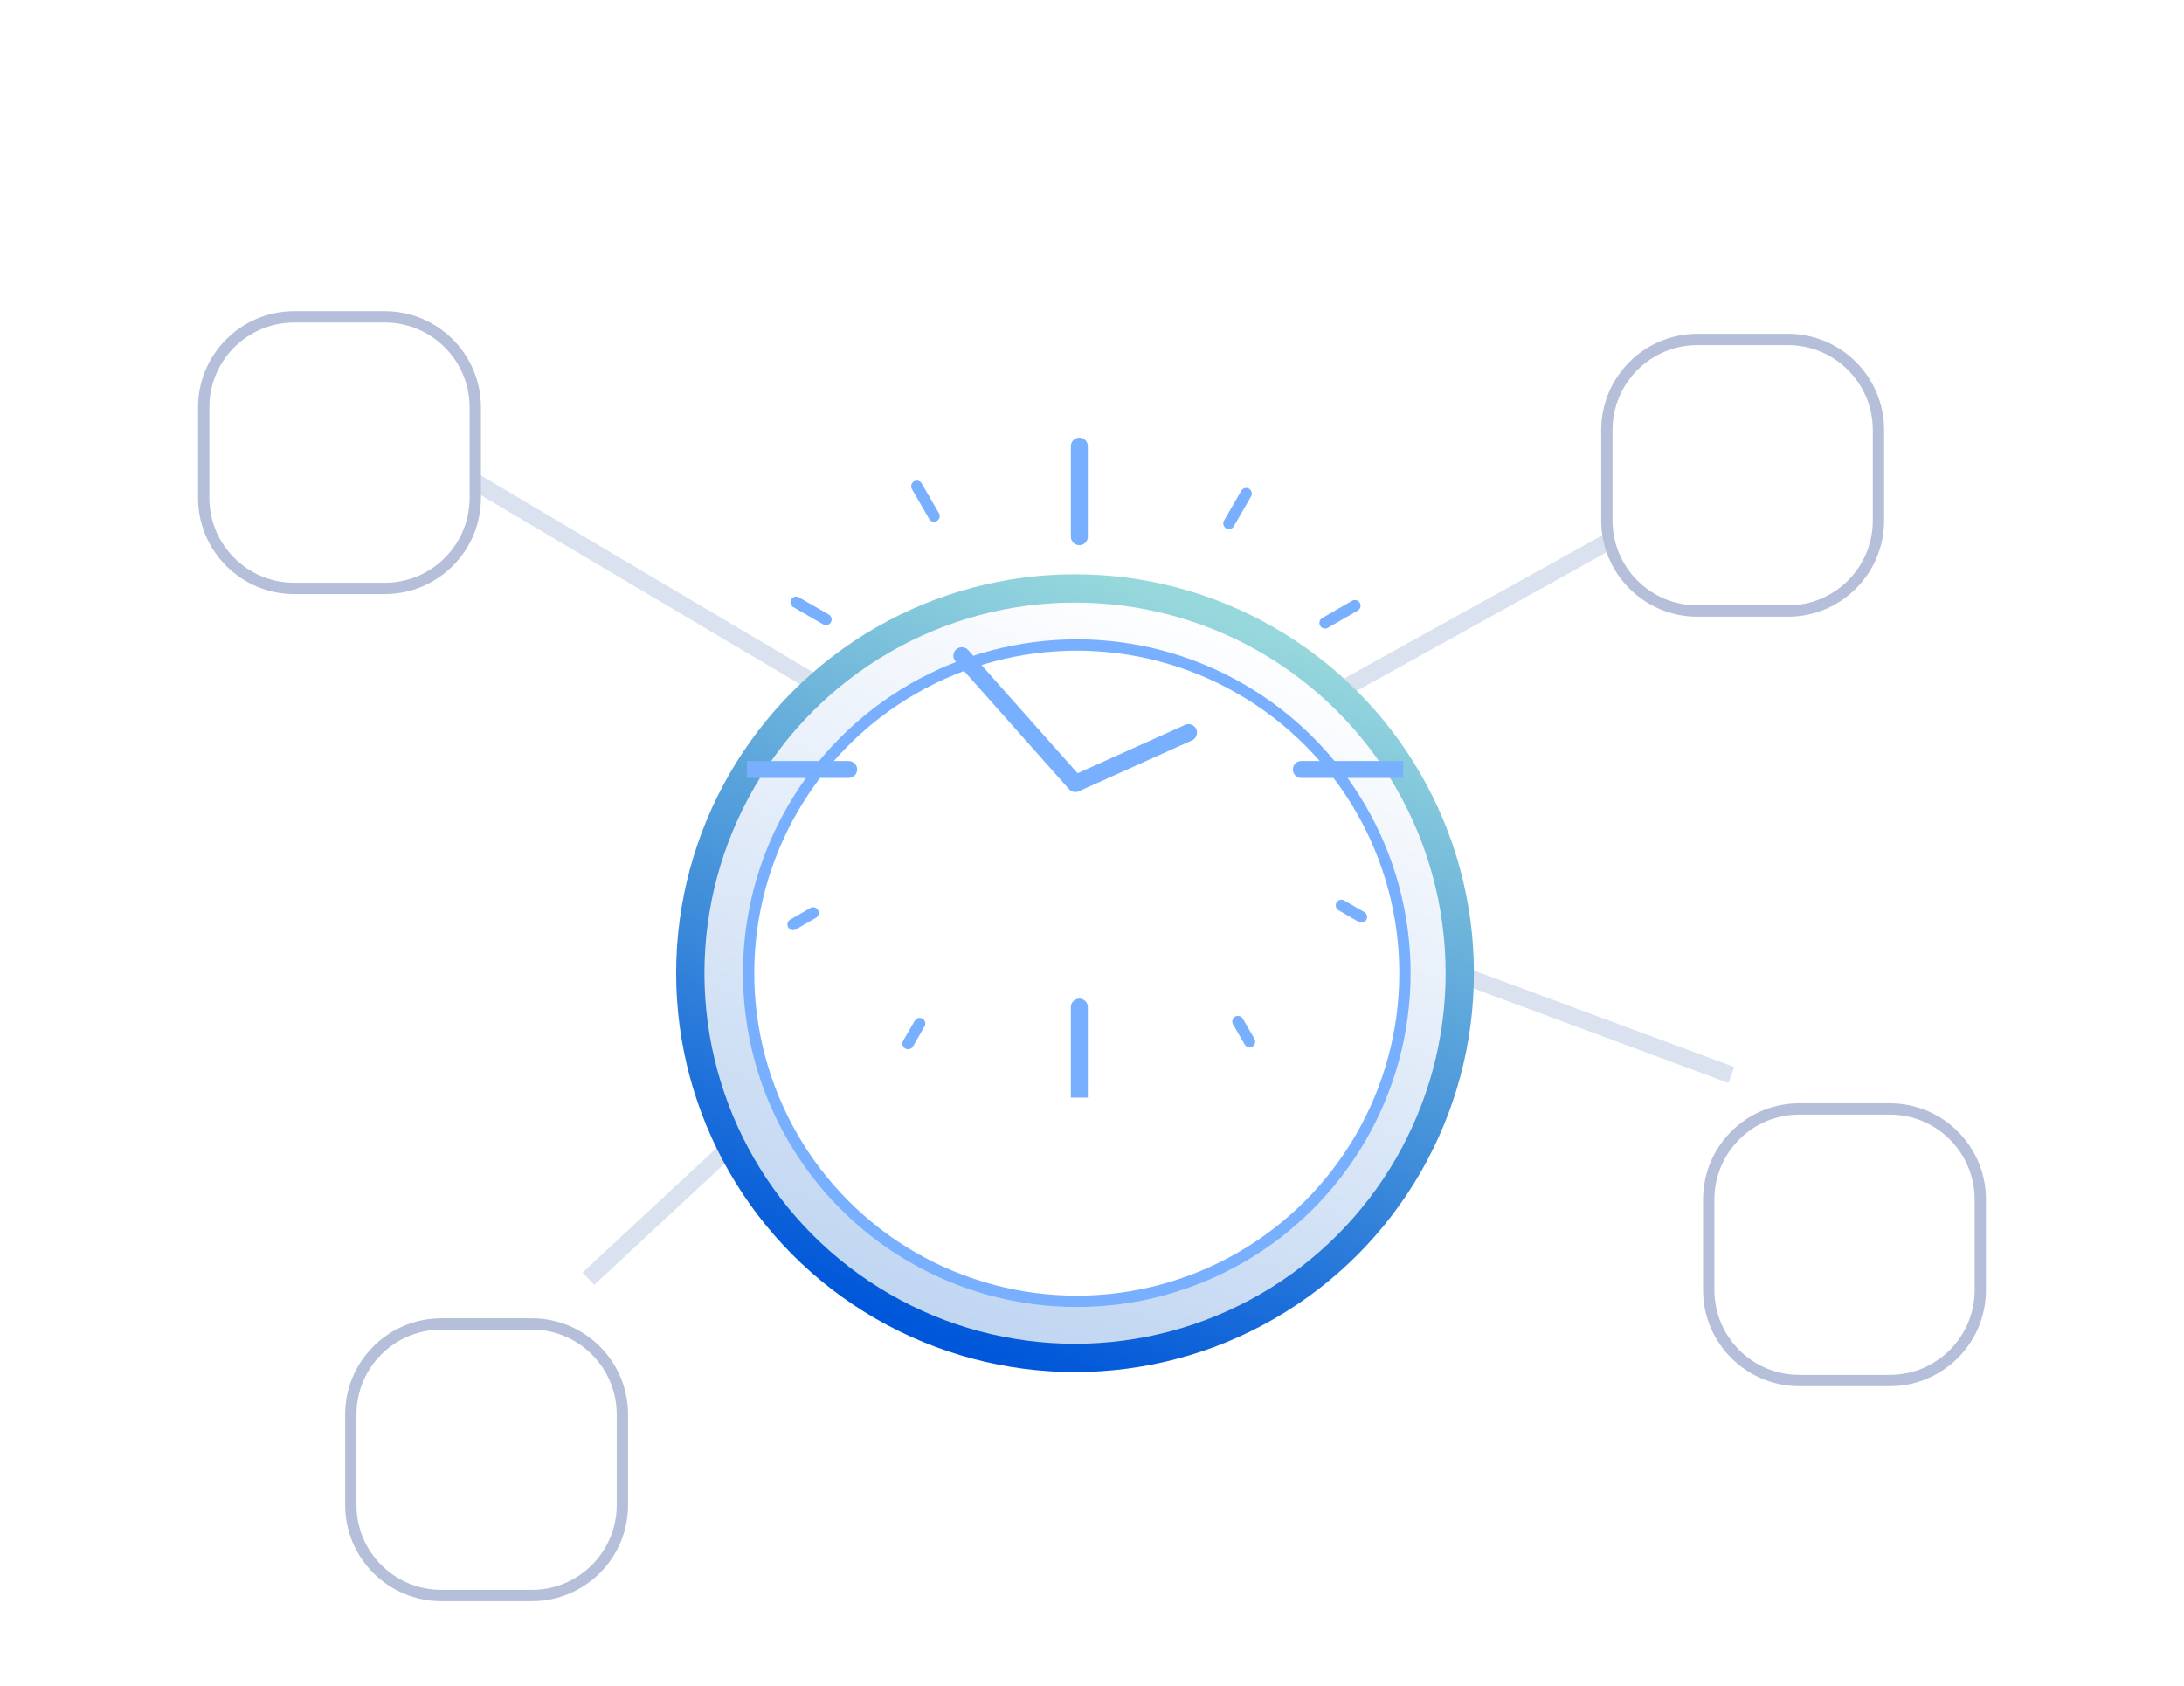 <svg width="193" height="149" viewBox="0 0 193 149" fill="none" xmlns="http://www.w3.org/2000/svg">
<g clip-path="url(#clip0_13920_99817)">
<g filter="url(#filter0_d_13920_99817)">
<path d="M95 70L41 38" stroke="#DAE2F0" stroke-width="1.5" stroke-linejoin="round"/>
</g>
<g filter="url(#filter1_d_13920_99817)">
<path d="M95 70L145.5 42" stroke="#DAE2F0" stroke-width="1.5" stroke-linejoin="round"/>
</g>
<g filter="url(#filter2_d_13920_99817)">
<path d="M95 69.5L153 91" stroke="#DAE2F0" stroke-width="1.5" stroke-linejoin="round"/>
</g>
<g filter="url(#filter3_d_13920_99817)">
<path d="M95 69L52 109" stroke="#DAE2F0" stroke-width="1.5" stroke-linejoin="round"/>
</g>
<g filter="url(#filter4_dd_13920_99817)">
<circle cx="95" cy="68" r="34" fill="url(#paint0_linear_13920_99817)"/>
<circle cx="95" cy="68" r="34" stroke="url(#paint1_linear_13920_99817)" stroke-width="2.5"/>
</g>
<g filter="url(#filter5_dd_13920_99817)">
<path d="M158 20H150C145.582 20 142 23.582 142 28V36C142 40.418 145.582 44 150 44H158C162.418 44 166 40.418 166 36V28C166 23.582 162.418 20 158 20Z" fill="white"/>
<path d="M158 20H150C145.582 20 142 23.582 142 28V36C142 40.418 145.582 44 150 44H158C162.418 44 166 40.418 166 36V28C166 23.582 162.418 20 158 20Z" stroke="#B5BFD9" stroke-linecap="round" stroke-linejoin="round"/>
</g>
<g filter="url(#filter6_dd_13920_99817)">
<path d="M34 18H26C21.582 18 18 21.582 18 26V34C18 38.418 21.582 42 26 42H34C38.418 42 42 38.418 42 34V26C42 21.582 38.418 18 34 18Z" fill="white"/>
<path d="M34 18H26C21.582 18 18 21.582 18 26V34C18 38.418 21.582 42 26 42H34C38.418 42 42 38.418 42 34V26C42 21.582 38.418 18 34 18Z" stroke="#B5BFD9" stroke-linecap="round" stroke-linejoin="round"/>
</g>
<g filter="url(#filter7_dd_13920_99817)">
<path d="M47 107H39C34.582 107 31 110.582 31 115V123C31 127.418 34.582 131 39 131H47C51.418 131 55 127.418 55 123V115C55 110.582 51.418 107 47 107Z" fill="white"/>
<path d="M47 107H39C34.582 107 31 110.582 31 115V123C31 127.418 34.582 131 39 131H47C51.418 131 55 127.418 55 123V115C55 110.582 51.418 107 47 107Z" stroke="#B5BFD9" stroke-linecap="round" stroke-linejoin="round"/>
</g>
<g filter="url(#filter8_dd_13920_99817)">
<path d="M167 88H159C154.582 88 151 91.582 151 96V104C151 108.418 154.582 112 159 112H167C171.418 112 175 108.418 175 104V96C175 91.582 171.418 88 167 88Z" fill="white"/>
<path d="M167 88H159C154.582 88 151 91.582 151 96V104C151 108.418 154.582 112 159 112H167C171.418 112 175 108.418 175 104V96C175 91.582 171.418 88 167 88Z" stroke="#B5BFD9" stroke-linecap="round" stroke-linejoin="round"/>
</g>
<g filter="url(#filter9_dd_13920_99817)">
<circle cx="95.155" cy="68" r="29" fill="white"/>
<circle cx="95.155" cy="68" r="29" stroke="#78B0FF" stroke-linecap="round" stroke-linejoin="round"/>
</g>
<path d="M95.381 39.429V47.429" stroke="#78B0FF" stroke-width="1.5" stroke-linecap="round" stroke-linejoin="round"/>
<path d="M96.131 89C96.131 88.586 95.795 88.25 95.381 88.25C94.967 88.25 94.631 88.586 94.631 89H96.131ZM94.631 89V97H96.131V89H94.631Z" fill="#78B0FF"/>
<path d="M75 68.75C75.414 68.75 75.75 68.414 75.75 68C75.75 67.586 75.414 67.25 75 67.25L75 68.75ZM66 68.75L75 68.75L75 67.25L66 67.25L66 68.75Z" fill="#78B0FF"/>
<path d="M115 67.25C114.586 67.25 114.25 67.586 114.25 68C114.25 68.414 114.586 68.75 115 68.75L115 67.25ZM124 67.25L115 67.25L115 68.75L124 68.75L124 67.25Z" fill="#78B0FF"/>
<path d="M81.019 42.971L82.542 45.61" stroke="#78B0FF" stroke-linecap="round" stroke-linejoin="round"/>
<path d="M70.084 81.698L71.857 80.674" stroke="#78B0FF" stroke-linecap="round" stroke-linejoin="round"/>
<path d="M70.352 53.22L72.991 54.743" stroke="#78B0FF" stroke-linecap="round" stroke-linejoin="round"/>
<path d="M80.246 92.226L81.27 90.453" stroke="#78B0FF" stroke-linecap="round" stroke-linejoin="round"/>
<path d="M110.124 43.619L108.6 46.258" stroke="#78B0FF" stroke-linecap="round" stroke-linejoin="round"/>
<path d="M120.312 81.031L118.539 80.007" stroke="#78B0FF" stroke-linecap="round" stroke-linejoin="round"/>
<path d="M119.734 53.524L117.095 55.048" stroke="#78B0FF" stroke-linecap="round" stroke-linejoin="round"/>
<path d="M110.421 92.051L109.397 90.278" stroke="#78B0FF" stroke-linecap="round" stroke-linejoin="round"/>
<path d="M85 57.949L95.03 69.243L105.031 64.743" stroke="#78B0FF" stroke-width="1.5" stroke-linecap="round" stroke-linejoin="round"/>
</g>
<defs>
<filter id="filter0_d_13920_99817" x="32.617" y="33.355" width="70.766" height="49.29" filterUnits="userSpaceOnUse" color-interpolation-filters="sRGB">
<feFlood flood-opacity="0" result="BackgroundImageFix"/>
<feColorMatrix in="SourceAlpha" type="matrix" values="0 0 0 0 0 0 0 0 0 0 0 0 0 0 0 0 0 0 127 0" result="hardAlpha"/>
<feOffset dy="4"/>
<feGaussianBlur stdDeviation="4"/>
<feColorMatrix type="matrix" values="0 0 0 0 0.082 0 0 0 0 0.098 0 0 0 0 0.145 0 0 0 0.05 0"/>
<feBlend mode="normal" in2="BackgroundImageFix" result="effect1_dropShadow_13920_99817"/>
<feBlend mode="normal" in="SourceGraphic" in2="effect1_dropShadow_13920_99817" result="shape"/>
</filter>
<filter id="filter1_d_13920_99817" x="86.637" y="37.344" width="67.227" height="45.312" filterUnits="userSpaceOnUse" color-interpolation-filters="sRGB">
<feFlood flood-opacity="0" result="BackgroundImageFix"/>
<feColorMatrix in="SourceAlpha" type="matrix" values="0 0 0 0 0 0 0 0 0 0 0 0 0 0 0 0 0 0 127 0" result="hardAlpha"/>
<feOffset dy="4"/>
<feGaussianBlur stdDeviation="4"/>
<feColorMatrix type="matrix" values="0 0 0 0 0.082 0 0 0 0 0.098 0 0 0 0 0.145 0 0 0 0.05 0"/>
<feBlend mode="normal" in2="BackgroundImageFix" result="effect1_dropShadow_13920_99817"/>
<feBlend mode="normal" in="SourceGraphic" in2="effect1_dropShadow_13920_99817" result="shape"/>
</filter>
<filter id="filter2_d_13920_99817" x="86.739" y="64.797" width="74.522" height="38.906" filterUnits="userSpaceOnUse" color-interpolation-filters="sRGB">
<feFlood flood-opacity="0" result="BackgroundImageFix"/>
<feColorMatrix in="SourceAlpha" type="matrix" values="0 0 0 0 0 0 0 0 0 0 0 0 0 0 0 0 0 0 127 0" result="hardAlpha"/>
<feOffset dy="4"/>
<feGaussianBlur stdDeviation="4"/>
<feColorMatrix type="matrix" values="0 0 0 0 0.082 0 0 0 0 0.098 0 0 0 0 0.145 0 0 0 0.05 0"/>
<feBlend mode="normal" in2="BackgroundImageFix" result="effect1_dropShadow_13920_99817"/>
<feBlend mode="normal" in="SourceGraphic" in2="effect1_dropShadow_13920_99817" result="shape"/>
</filter>
<filter id="filter3_d_13920_99817" x="43.489" y="64.451" width="60.022" height="57.099" filterUnits="userSpaceOnUse" color-interpolation-filters="sRGB">
<feFlood flood-opacity="0" result="BackgroundImageFix"/>
<feColorMatrix in="SourceAlpha" type="matrix" values="0 0 0 0 0 0 0 0 0 0 0 0 0 0 0 0 0 0 127 0" result="hardAlpha"/>
<feOffset dy="4"/>
<feGaussianBlur stdDeviation="4"/>
<feColorMatrix type="matrix" values="0 0 0 0 0.082 0 0 0 0 0.098 0 0 0 0 0.145 0 0 0 0.05 0"/>
<feBlend mode="normal" in2="BackgroundImageFix" result="effect1_dropShadow_13920_99817"/>
<feBlend mode="normal" in="SourceGraphic" in2="effect1_dropShadow_13920_99817" result="shape"/>
</filter>
<filter id="filter4_dd_13920_99817" x="45.75" y="28.75" width="98.5" height="102.5" filterUnits="userSpaceOnUse" color-interpolation-filters="sRGB">
<feFlood flood-opacity="0" result="BackgroundImageFix"/>
<feColorMatrix in="SourceAlpha" type="matrix" values="0 0 0 0 0 0 0 0 0 0 0 0 0 0 0 0 0 0 127 0" result="hardAlpha"/>
<feOffset dy="4"/>
<feGaussianBlur stdDeviation="4"/>
<feColorMatrix type="matrix" values="0 0 0 0 0.082 0 0 0 0 0.098 0 0 0 0 0.145 0 0 0 0.05 0"/>
<feBlend mode="normal" in2="BackgroundImageFix" result="effect1_dropShadow_13920_99817"/>
<feColorMatrix in="SourceAlpha" type="matrix" values="0 0 0 0 0 0 0 0 0 0 0 0 0 0 0 0 0 0 127 0" result="hardAlpha"/>
<feOffset dy="14"/>
<feGaussianBlur stdDeviation="7"/>
<feColorMatrix type="matrix" values="0 0 0 0 0.082 0 0 0 0 0.098 0 0 0 0 0.145 0 0 0 0.04 0"/>
<feBlend mode="normal" in2="effect1_dropShadow_13920_99817" result="effect2_dropShadow_13920_99817"/>
<feBlend mode="normal" in="SourceGraphic" in2="effect2_dropShadow_13920_99817" result="shape"/>
</filter>
<filter id="filter5_dd_13920_99817" x="129.5" y="15.5" width="49" height="49" filterUnits="userSpaceOnUse" color-interpolation-filters="sRGB">
<feFlood flood-opacity="0" result="BackgroundImageFix"/>
<feColorMatrix in="SourceAlpha" type="matrix" values="0 0 0 0 0 0 0 0 0 0 0 0 0 0 0 0 0 0 127 0" result="hardAlpha"/>
<feMorphology radius="4" operator="erode" in="SourceAlpha" result="effect1_dropShadow_13920_99817"/>
<feOffset dy="8"/>
<feGaussianBlur stdDeviation="8"/>
<feComposite in2="hardAlpha" operator="out"/>
<feColorMatrix type="matrix" values="0 0 0 0 0.063 0 0 0 0 0.094 0 0 0 0 0.157 0 0 0 0.08 0"/>
<feBlend mode="normal" in2="BackgroundImageFix" result="effect1_dropShadow_13920_99817"/>
<feColorMatrix in="SourceAlpha" type="matrix" values="0 0 0 0 0 0 0 0 0 0 0 0 0 0 0 0 0 0 127 0" result="hardAlpha"/>
<feOffset dy="2"/>
<feGaussianBlur stdDeviation="2"/>
<feComposite in2="hardAlpha" operator="out"/>
<feColorMatrix type="matrix" values="0 0 0 0 0.063 0 0 0 0 0.094 0 0 0 0 0.157 0 0 0 0.12 0"/>
<feBlend mode="normal" in2="effect1_dropShadow_13920_99817" result="effect2_dropShadow_13920_99817"/>
<feBlend mode="normal" in="SourceGraphic" in2="effect2_dropShadow_13920_99817" result="shape"/>
</filter>
<filter id="filter6_dd_13920_99817" x="5.5" y="13.5" width="49" height="49" filterUnits="userSpaceOnUse" color-interpolation-filters="sRGB">
<feFlood flood-opacity="0" result="BackgroundImageFix"/>
<feColorMatrix in="SourceAlpha" type="matrix" values="0 0 0 0 0 0 0 0 0 0 0 0 0 0 0 0 0 0 127 0" result="hardAlpha"/>
<feMorphology radius="4" operator="erode" in="SourceAlpha" result="effect1_dropShadow_13920_99817"/>
<feOffset dy="8"/>
<feGaussianBlur stdDeviation="8"/>
<feComposite in2="hardAlpha" operator="out"/>
<feColorMatrix type="matrix" values="0 0 0 0 0.063 0 0 0 0 0.094 0 0 0 0 0.157 0 0 0 0.08 0"/>
<feBlend mode="normal" in2="BackgroundImageFix" result="effect1_dropShadow_13920_99817"/>
<feColorMatrix in="SourceAlpha" type="matrix" values="0 0 0 0 0 0 0 0 0 0 0 0 0 0 0 0 0 0 127 0" result="hardAlpha"/>
<feOffset dy="2"/>
<feGaussianBlur stdDeviation="2"/>
<feComposite in2="hardAlpha" operator="out"/>
<feColorMatrix type="matrix" values="0 0 0 0 0.063 0 0 0 0 0.094 0 0 0 0 0.157 0 0 0 0.12 0"/>
<feBlend mode="normal" in2="effect1_dropShadow_13920_99817" result="effect2_dropShadow_13920_99817"/>
<feBlend mode="normal" in="SourceGraphic" in2="effect2_dropShadow_13920_99817" result="shape"/>
</filter>
<filter id="filter7_dd_13920_99817" x="18.5" y="102.5" width="49" height="49" filterUnits="userSpaceOnUse" color-interpolation-filters="sRGB">
<feFlood flood-opacity="0" result="BackgroundImageFix"/>
<feColorMatrix in="SourceAlpha" type="matrix" values="0 0 0 0 0 0 0 0 0 0 0 0 0 0 0 0 0 0 127 0" result="hardAlpha"/>
<feMorphology radius="4" operator="erode" in="SourceAlpha" result="effect1_dropShadow_13920_99817"/>
<feOffset dy="8"/>
<feGaussianBlur stdDeviation="8"/>
<feComposite in2="hardAlpha" operator="out"/>
<feColorMatrix type="matrix" values="0 0 0 0 0.063 0 0 0 0 0.094 0 0 0 0 0.157 0 0 0 0.08 0"/>
<feBlend mode="normal" in2="BackgroundImageFix" result="effect1_dropShadow_13920_99817"/>
<feColorMatrix in="SourceAlpha" type="matrix" values="0 0 0 0 0 0 0 0 0 0 0 0 0 0 0 0 0 0 127 0" result="hardAlpha"/>
<feOffset dy="2"/>
<feGaussianBlur stdDeviation="2"/>
<feComposite in2="hardAlpha" operator="out"/>
<feColorMatrix type="matrix" values="0 0 0 0 0.063 0 0 0 0 0.094 0 0 0 0 0.157 0 0 0 0.12 0"/>
<feBlend mode="normal" in2="effect1_dropShadow_13920_99817" result="effect2_dropShadow_13920_99817"/>
<feBlend mode="normal" in="SourceGraphic" in2="effect2_dropShadow_13920_99817" result="shape"/>
</filter>
<filter id="filter8_dd_13920_99817" x="138.5" y="83.5" width="49" height="49" filterUnits="userSpaceOnUse" color-interpolation-filters="sRGB">
<feFlood flood-opacity="0" result="BackgroundImageFix"/>
<feColorMatrix in="SourceAlpha" type="matrix" values="0 0 0 0 0 0 0 0 0 0 0 0 0 0 0 0 0 0 127 0" result="hardAlpha"/>
<feMorphology radius="4" operator="erode" in="SourceAlpha" result="effect1_dropShadow_13920_99817"/>
<feOffset dy="8"/>
<feGaussianBlur stdDeviation="8"/>
<feComposite in2="hardAlpha" operator="out"/>
<feColorMatrix type="matrix" values="0 0 0 0 0.063 0 0 0 0 0.094 0 0 0 0 0.157 0 0 0 0.08 0"/>
<feBlend mode="normal" in2="BackgroundImageFix" result="effect1_dropShadow_13920_99817"/>
<feColorMatrix in="SourceAlpha" type="matrix" values="0 0 0 0 0 0 0 0 0 0 0 0 0 0 0 0 0 0 127 0" result="hardAlpha"/>
<feOffset dy="2"/>
<feGaussianBlur stdDeviation="2"/>
<feComposite in2="hardAlpha" operator="out"/>
<feColorMatrix type="matrix" values="0 0 0 0 0.063 0 0 0 0 0.094 0 0 0 0 0.157 0 0 0 0.12 0"/>
<feBlend mode="normal" in2="effect1_dropShadow_13920_99817" result="effect2_dropShadow_13920_99817"/>
<feBlend mode="normal" in="SourceGraphic" in2="effect2_dropShadow_13920_99817" result="shape"/>
</filter>
<filter id="filter9_dd_13920_99817" x="51.655" y="34.5" width="87" height="91" filterUnits="userSpaceOnUse" color-interpolation-filters="sRGB">
<feFlood flood-opacity="0" result="BackgroundImageFix"/>
<feColorMatrix in="SourceAlpha" type="matrix" values="0 0 0 0 0 0 0 0 0 0 0 0 0 0 0 0 0 0 127 0" result="hardAlpha"/>
<feOffset dy="4"/>
<feGaussianBlur stdDeviation="4"/>
<feColorMatrix type="matrix" values="0 0 0 0 0.082 0 0 0 0 0.098 0 0 0 0 0.145 0 0 0 0.05 0"/>
<feBlend mode="normal" in2="BackgroundImageFix" result="effect1_dropShadow_13920_99817"/>
<feColorMatrix in="SourceAlpha" type="matrix" values="0 0 0 0 0 0 0 0 0 0 0 0 0 0 0 0 0 0 127 0" result="hardAlpha"/>
<feOffset dy="14"/>
<feGaussianBlur stdDeviation="7"/>
<feColorMatrix type="matrix" values="0 0 0 0 0.082 0 0 0 0 0.098 0 0 0 0 0.145 0 0 0 0.04 0"/>
<feBlend mode="normal" in2="effect1_dropShadow_13920_99817" result="effect2_dropShadow_13920_99817"/>
<feBlend mode="normal" in="SourceGraphic" in2="effect2_dropShadow_13920_99817" result="shape"/>
</filter>
<linearGradient id="paint0_linear_13920_99817" x1="106.602" y1="36.051" x2="83.4" y2="99.951" gradientUnits="userSpaceOnUse">
<stop stop-color="white"/>
<stop offset="1" stop-color="#BFD5F1"/>
</linearGradient>
<linearGradient id="paint1_linear_13920_99817" x1="106.602" y1="36.051" x2="83.4" y2="99.951" gradientUnits="userSpaceOnUse">
<stop stop-color="#97D8DC"/>
<stop offset="1" stop-color="#0057D9"/>
</linearGradient>
<clipPath id="clip0_13920_99817">
<rect width="193" height="149" fill="white"/>
</clipPath>
</defs>
</svg>
